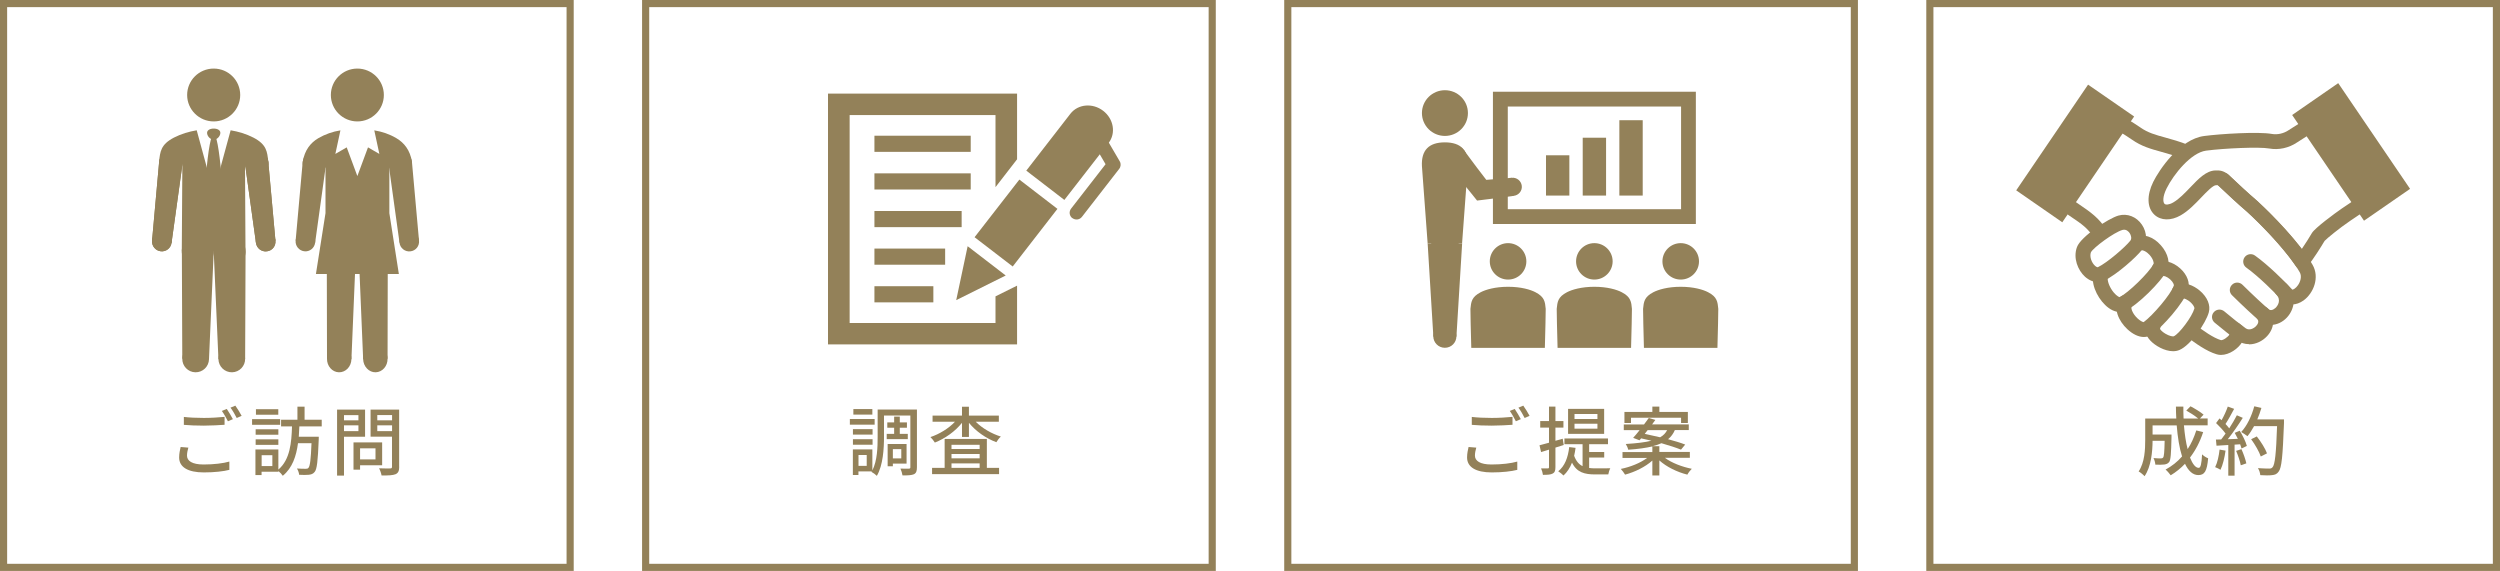 <?xml version="1.0" encoding="UTF-8"?><svg id="_イヤー_2" xmlns="http://www.w3.org/2000/svg" viewBox="0 0 350 79.93"><defs><style>.cls-1{fill:#938159;}.cls-2{fill:none;stroke:#938159;stroke-miterlimit:10;}</style></defs><g id="object"><g><path class="cls-1" d="M26.37,62.66c-.11,.4-.19,.76-.19,1.13,0,.73,.72,1.24,2.32,1.24,1.43,0,2.76-.16,3.61-.41v1.16c-.81,.21-2.09,.36-3.57,.36-2.24,0-3.46-.75-3.46-2.09,0-.58,.12-1.06,.21-1.47l1.09,.09Zm-.63-4.29c.76,.09,1.73,.14,2.8,.14,1,0,2.12-.07,2.9-.15v1.11c-.72,.05-1.92,.12-2.9,.12-1.07,0-1.96-.04-2.8-.11v-1.11Zm6.87,.31l-.7,.3c-.21-.42-.56-1.05-.85-1.45l.69-.28c.26,.38,.64,1.03,.86,1.44Zm1.22-.46l-.69,.3c-.22-.45-.57-1.05-.87-1.45l.68-.28c.29,.39,.68,1.05,.88,1.43Z"/><path class="cls-1" d="M39.22,59.47h-3.93v-.79h3.93v.79Zm2.69,.23c-.02,.47-.04,.96-.08,1.44h2.8s-.01,.29-.01,.42c-.12,3.02-.25,4.14-.57,4.51-.23,.29-.49,.36-.84,.4-.3,.03-.81,.03-1.33,0-.02-.25-.14-.63-.31-.88,.53,.04,1.01,.04,1.24,.04,.18,0,.28-.02,.37-.13,.22-.23,.34-1.17,.43-3.45h-1.89c-.24,1.79-.78,3.46-2.13,4.56-.14-.21-.38-.48-.61-.66v.09h-2.36v.47h-.86v-3.58h3.21v2.81c1.65-1.39,1.84-3.81,1.91-6.04h-1.53v-.94h2.29v-1.83h1v1.83h2.4v.94h-3.15Zm-2.94,1.16h-3.18v-.76h3.18v.76Zm-3.18,.65h3.18v.77h-3.18v-.77Zm3.17-3.45h-3.13v-.77h3.13v.77Zm-.83,5.67h-1.5v1.52h1.5v-1.52Z"/><path class="cls-1" d="M48.16,61.14v5.44h-.97v-9.24h3.92v3.8h-2.95Zm0-3.02v.73h2.02v-.73h-2.02Zm2.02,2.24v-.81h-2.02v.81h2.02Zm.23,4.78v.61h-.92v-3.81h4.01v3.2h-3.09Zm0-2.37v1.55h2.16v-1.55h-2.16Zm5.48,2.57c0,.59-.14,.88-.51,1.05-.4,.16-1.02,.18-1.96,.18-.04-.27-.2-.74-.35-1.01,.67,.03,1.35,.03,1.56,.02,.19,0,.25-.06,.25-.25v-4.2h-3v-3.79h4v8Zm-3.07-7.23v.74h2.07v-.74h-2.07Zm2.07,2.25v-.81h-2.07v.81h2.07Z"/></g><g><path class="cls-1" d="M122.45,59.45h-3.47v-.79h3.47v.79Zm5.92,5.96c0,.53-.09,.81-.41,.98-.33,.15-.85,.17-1.61,.17-.03-.25-.17-.7-.29-.96,.51,.02,1.04,.02,1.18,.01,.16,0,.21-.05,.21-.2v-7.24h-3.69v2.99c0,1.63-.13,3.97-1,5.46-.16-.17-.54-.45-.75-.55l.04-.07h-1.87v.5h-.78v-3.58h2.73v2.94c.69-1.37,.74-3.25,.74-4.7v-3.83h5.5v8.09Zm-6.21-4.57h-2.75v-.76h2.75v.76Zm-2.75,.65h2.75v.77h-2.75v-.77Zm2.72-3.45h-2.66v-.77h2.66v.77Zm-.79,5.66h-1.15v1.52h1.15v-1.52Zm3.84-2.96v-.86h-.96v-.74h.96v-.82h.79v.82h1v.74h-1v.86h1.12v.74h-2.95v-.74h1.04Zm-.18,4.16v.38h-.73v-3.12h2.65v2.74h-1.92Zm0-2.02v1.3h1.18v-1.3h-1.18Z"/><path class="cls-1" d="M136.61,59.05c.89,.9,2.22,1.67,3.51,2.07-.21,.18-.5,.55-.63,.79-1.44-.53-2.89-1.54-3.84-2.72v1.98h-.97v-1.98c-.94,1.2-2.38,2.21-3.8,2.77-.14-.23-.42-.59-.62-.77,1.27-.42,2.57-1.22,3.44-2.15h-3.14v-.86h4.12v-1.24h.97v1.24h4.19v.86h-3.23Zm1.55,6.45h1.71v.88h-9.38v-.88h1.76v-4.05h5.91v4.05Zm-4.95-3.23v.59h3.94v-.59h-3.94Zm3.94,1.29h-3.94v.61h3.94v-.61Zm-3.94,1.94h3.94v-.62h-3.94v.62Z"/></g><g><path class="cls-1" d="M206.68,62.66c-.11,.4-.19,.76-.19,1.13,0,.73,.72,1.24,2.32,1.24,1.43,0,2.76-.16,3.61-.41v1.16c-.81,.21-2.09,.36-3.57,.36-2.24,0-3.46-.75-3.46-2.09,0-.58,.12-1.06,.21-1.47l1.09,.09Zm-.63-4.29c.76,.09,1.73,.14,2.8,.14,1,0,2.12-.07,2.9-.15v1.11c-.72,.05-1.92,.12-2.9,.12-1.07,0-1.96-.04-2.8-.11v-1.11Zm6.87,.31l-.7,.3c-.21-.42-.56-1.05-.85-1.45l.69-.28c.26,.38,.64,1.03,.86,1.44Zm1.22-.46l-.69,.3c-.22-.45-.57-1.05-.87-1.45l.68-.28c.29,.39,.68,1.05,.88,1.43Z"/><path class="cls-1" d="M217.76,62.67v2.73c0,.48-.09,.75-.37,.89-.29,.16-.71,.19-1.38,.19-.02-.23-.14-.65-.26-.9,.42,0,.81,0,.93,0,.13,0,.18-.04,.18-.19v-2.44l-1.11,.34-.22-.95c.37-.1,.84-.22,1.33-.36v-2.12h-1.23v-.91h1.23v-2.03h.9v2.03h1.12v.91h-1.12v1.85l1.02-.29,.14,.88-1.15,.36Zm4.73,2.85c.29,.04,.57,.05,.88,.05s1.68,0,2.07-.01c-.12,.21-.24,.62-.28,.86h-1.82c-1.47,0-2.57-.26-3.26-1.65-.29,.74-.68,1.34-1.19,1.8-.15-.16-.52-.46-.74-.59,.92-.73,1.37-1.91,1.54-3.39l.89,.11c-.05,.39-.12,.76-.2,1.11,.28,.76,.68,1.21,1.18,1.45v-3.07h-2.54v-.8h6.1v.8h-2.64v1.09h2.11v.78h-2.11v1.46Zm2.09-4.78h-5.05v-3.5h5.05v3.5Zm-.94-2.78h-3.21v.7h3.21v-.7Zm0,1.36h-3.21v.69h3.21v-.69Z"/><path class="cls-1" d="M233.09,64.1c.94,.7,2.39,1.26,3.76,1.53-.21,.2-.5,.58-.62,.82-1.43-.36-2.91-1.08-3.92-1.99v2.11h-.98v-2.09c-.98,.88-2.43,1.6-3.82,1.97-.13-.23-.41-.6-.6-.8,1.33-.26,2.76-.84,3.69-1.54h-3.45v-.82h4.18v-.79c-.89,.21-1.99,.37-3.38,.46-.04-.22-.2-.59-.34-.8,1.58-.1,2.74-.24,3.59-.46-.5-.12-.98-.23-1.44-.33l-.23,.27-.89-.34c.28-.3,.59-.68,.91-1.08h-2.22v-.79h2.83c.24-.32,.46-.62,.67-.91l.92,.27c-.15,.2-.31,.42-.46,.63h5.14v.79h-1.95c-.22,.51-.52,.93-.95,1.28,.92,.25,1.78,.5,2.4,.75l-.59,.71c-.67-.27-1.66-.59-2.74-.9-.36,.16-.77,.31-1.25,.42h.96v.8h4.27v.82h-3.49Zm-4.75-4.88h-.92v-1.55h3.91v-.75h.98v.75h3.99v1.55h-.95v-.74h-7.01v.74Zm1.92,1.52c.68,.14,1.42,.31,2.16,.48,.48-.27,.77-.6,.98-1h-2.73l-.41,.52Z"/></g><rect class="cls-2" x=".5" y=".5" width="79.32" height="78.93"/><rect class="cls-2" x="90.39" y=".5" width="79.32" height="78.93"/><rect class="cls-2" x="180.29" y=".5" width="79.32" height="78.93"/><rect class="cls-2" x="270.18" y=".5" width="79.32" height="78.93"/><g><g><ellipse class="cls-1" cx="202.29" cy="15.83" rx="3.22" ry="3.2"/><g><path class="cls-1" d="M211.63,24.89c.71-.08,1.34,.43,1.42,1.13s-.44,1.33-1.15,1.4c-.71,.08-1.34-.43-1.42-1.13-.08-.7,.44-1.33,1.15-1.4Z"/><path class="cls-1" d="M204.93,21c.53,.67,.41,1.63-.25,2.15-.67,.52-1.63,.4-2.15-.27-.52-.67-.41-1.63,.25-2.14,.66-.52,1.63-.4,2.15,.27Z"/><polygon class="cls-1" points="209.45 25.07 211.63 24.89 211.91 27.42 209.73 27.71 208.65 27.85 207.83 27.95 206.79 28.08 205.9 26.97 205.37 26.32 204.42 25.17 202.52 22.88 204.93 21 206.71 23.39 208.08 25.18 209.45 25.07"/></g><g><path class="cls-1" d="M203.9,47.07c0,.9-.72,1.62-1.62,1.62s-1.62-.73-1.62-1.62,.72-1.62,1.62-1.62,1.62,.73,1.62,1.62Z"/><path class="cls-1" d="M204.22,34.04c0,1.07-.86,1.94-1.93,1.94s-1.93-.87-1.93-1.94,.87-1.94,1.93-1.94,1.93,.87,1.93,1.94Z"/><polygon class="cls-1" points="203.9 47.12 200.67 47.12 199.87 34.08 204.7 34.08 203.9 47.12"/></g><path class="cls-1" d="M199.87,34.08l-.8-10.82c-.11-2.21,.95-3.33,3.21-3.33s3.32,1.12,3.21,3.33l-.8,10.82h-4.83Z"/></g><path class="cls-1" d="M237.42,31.36h-28.41V12.84h28.41V31.36Zm-26.33-2.07h24.26V14.91h-24.26v14.39Z"/><g><path class="cls-1" d="M205.98,48.7c-.07-1.73-.12-5.46-.12-5.46,.1-.97,.15-1.66,1.44-2.33,.7-.36,2.01-.76,3.83-.76s3.14,.4,3.83,.76c.64,.33,.98,.67,1.17,1.05,.19,.38,.22,.8,.27,1.28,0,0-.05,3.74-.12,5.46h-10.3Z"/><path class="cls-1" d="M211.13,39.14c1.42,0,2.56-1.14,2.56-2.55s-1.15-2.55-2.56-2.55-2.56,1.14-2.56,2.55,1.15,2.55,2.56,2.55Z"/></g><g><path class="cls-1" d="M218.06,48.7c-.07-1.73-.12-5.46-.12-5.46,.1-.97,.15-1.66,1.44-2.33,.7-.36,2.01-.76,3.83-.76s3.14,.4,3.83,.76c.64,.33,.98,.67,1.16,1.05,.19,.38,.23,.8,.27,1.28,0,0-.05,3.74-.12,5.46h-10.3Z"/><path class="cls-1" d="M223.21,39.14c1.41,0,2.56-1.14,2.56-2.55s-1.15-2.55-2.56-2.55-2.56,1.14-2.56,2.55,1.15,2.55,2.56,2.55Z"/></g><g><path class="cls-1" d="M230.15,48.7c-.07-1.73-.12-5.46-.12-5.46,.1-.97,.15-1.66,1.44-2.33,.7-.36,2.01-.76,3.83-.76s3.14,.4,3.83,.76c.64,.33,.98,.67,1.16,1.05,.19,.38,.22,.8,.27,1.28,0,0-.05,3.74-.12,5.46h-10.3Z"/><path class="cls-1" d="M235.3,39.14c1.42,0,2.56-1.14,2.56-2.55s-1.15-2.55-2.56-2.55-2.56,1.14-2.56,2.55,1.15,2.55,2.56,2.55Z"/></g><g><rect class="cls-1" x="216.44" y="21.74" width="3.27" height="5.64"/><rect class="cls-1" x="221.58" y="19.28" width="3.27" height="8.1"/><rect class="cls-1" x="226.71" y="16.83" width="3.27" height="10.55"/></g></g><g><g><path class="cls-1" d="M33.63,13.3c0,2.04-1.66,3.7-3.71,3.7s-3.72-1.66-3.72-3.7,1.66-3.7,3.72-3.7,3.71,1.66,3.71,3.7Z"/><g><path class="cls-1" d="M24.02,33.97c-.09,.76-.77,1.3-1.52,1.21-.75-.09-1.29-.77-1.21-1.52,.09-.76,.77-1.3,1.52-1.21,.75,.08,1.3,.77,1.21,1.52Z"/><path class="cls-1" d="M25.54,23.01c-.1,.9-.92,1.55-1.81,1.45-.9-.1-1.55-.92-1.44-1.82,.1-.9,.92-1.55,1.82-1.45,.9,.1,1.54,.92,1.44,1.82Z"/><polygon class="cls-1" points="24.02 33.97 21.29 33.67 22.28 22.64 25.54 23.01 24.02 33.97"/></g><g><path class="cls-1" d="M38.56,33.67c.09,.76-.45,1.44-1.21,1.52-.75,.09-1.44-.46-1.52-1.21-.09-.76,.45-1.44,1.21-1.52,.75-.09,1.44,.46,1.52,1.21Z"/><path class="cls-1" d="M37.56,22.64c.1,.9-.54,1.72-1.44,1.82-.9,.1-1.71-.55-1.81-1.45-.1-.9,.54-1.72,1.44-1.82,.9-.1,1.71,.55,1.82,1.45Z"/><polygon class="cls-1" points="38.56 33.67 35.83 33.97 34.31 23.01 37.56 22.64 38.56 33.67"/></g><path class="cls-1" d="M29.92,26.98l-2.38-8.74c-1.07,.18-2.17,.5-3.18,1.02-1.87,.97-1.94,1.98-2.09,3.38l3.26,.37-.08,12.14,4.46,.09,4.46-.09-.07-12.14,3.26-.37c-.15-1.41-.22-2.41-2.09-3.38-1.01-.52-2.11-.84-3.18-1.02l-2.38,8.74Z"/><g><path class="cls-1" d="M30.18,19.15l-.26,.27-.26-.27c-.39,.72-.87,5.1-.8,6.07,.07,.97,1.06,2.04,1.06,2.04,0,0,1-1.07,1.06-2.04,.07-.97-.41-5.35-.8-6.07Z"/><path class="cls-1" d="M29.92,18c-.51,0-.93,.22-.93,.6,0,.43,.42,.95,.93,.95s.93-.52,.93-.95c0-.38-.42-.6-.93-.6Z"/></g><g><path class="cls-1" d="M24.02,33.97c-.09,.76-.77,1.3-1.52,1.21-.75-.09-1.29-.77-1.21-1.52,.09-.76,.77-1.3,1.52-1.21,.75,.08,1.3,.77,1.21,1.52Z"/><path class="cls-1" d="M25.54,23.01c-.1,.9-.92,1.55-1.81,1.45-.9-.1-1.55-.92-1.44-1.82,.1-.9,.92-1.55,1.82-1.45,.9,.1,1.54,.92,1.44,1.82Z"/><polygon class="cls-1" points="24.02 33.97 21.29 33.67 22.28 22.64 25.54 23.01 24.02 33.97"/></g><g><path class="cls-1" d="M38.56,33.67c.09,.76-.45,1.44-1.21,1.52-.75,.09-1.44-.46-1.52-1.21-.09-.76,.45-1.44,1.21-1.52,.75-.09,1.44,.46,1.52,1.21Z"/><path class="cls-1" d="M37.56,22.64c.1,.9-.54,1.72-1.44,1.82-.9,.1-1.71-.55-1.81-1.45-.1-.9,.54-1.72,1.44-1.82,.9-.1,1.71,.55,1.82,1.45Z"/><polygon class="cls-1" points="38.56 33.67 35.83 33.97 34.31 23.01 37.56 22.64 38.56 33.67"/></g><g><path class="cls-1" d="M29.26,50.28c-.02,1.04-.87,1.86-1.91,1.84-1.03-.02-1.85-.88-1.83-1.91,.02-1.04,.87-1.86,1.91-1.84,1.03,.02,1.85,.88,1.83,1.91Z"/><path class="cls-1" d="M29.92,35.23c-.02,1.23-1.04,2.22-2.28,2.19-1.23-.03-2.21-1.05-2.19-2.28,.02-1.24,1.04-2.22,2.28-2.19,1.23,.02,2.21,1.05,2.19,2.28Z"/><polygon class="cls-1" points="29.26 50.28 25.52 50.21 25.46 35.15 29.92 35.23 29.26 50.28"/></g><g><path class="cls-1" d="M34.32,50.21c.02,1.04-.8,1.89-1.83,1.91-1.03,.02-1.89-.8-1.91-1.84-.02-1.04,.8-1.89,1.83-1.91,1.03-.02,1.89,.8,1.91,1.84Z"/><path class="cls-1" d="M34.38,35.15c.03,1.24-.95,2.26-2.19,2.28-1.23,.02-2.25-.96-2.27-2.19-.03-1.24,.95-2.26,2.19-2.28,1.23-.02,2.25,.96,2.27,2.19Z"/><polygon class="cls-1" points="34.32 50.21 30.58 50.28 29.92 35.23 34.38 35.15 34.32 50.21"/></g></g><g><path class="cls-1" d="M53.74,13.3c0,2.04-1.66,3.7-3.71,3.7s-3.71-1.66-3.71-3.7,1.66-3.7,3.71-3.7,3.71,1.66,3.71,3.7Z"/><g><path class="cls-1" d="M49.2,50.28c-.02,1.04-.8,1.86-1.75,1.84-.94-.02-1.69-.87-1.67-1.91,.02-1.04,.8-1.86,1.75-1.84,.95,.02,1.69,.87,1.67,1.91Z"/><path class="cls-1" d="M49.83,35.23c-.02,1.24-.96,2.22-2.08,2.2-1.12-.02-2.02-1.04-1.99-2.28,.03-1.24,.96-2.22,2.08-2.2,1.13,.02,2.02,1.04,1.99,2.28Z"/><polygon class="cls-1" points="49.2 50.28 45.78 50.21 45.75 35.15 49.83 35.23 49.2 50.28"/></g><g><path class="cls-1" d="M54.26,50.21c.02,1.04-.73,1.89-1.67,1.91-.94,.02-1.72-.81-1.75-1.84-.02-1.04,.73-1.89,1.67-1.91,.94-.02,1.73,.81,1.75,1.84Z"/><path class="cls-1" d="M54.29,35.15c.03,1.23-.87,2.26-1.99,2.28-1.13,.02-2.06-.96-2.08-2.2-.02-1.24,.87-2.25,2-2.28,1.12-.02,2.06,.96,2.08,2.2Z"/><polygon class="cls-1" points="54.26 50.21 50.84 50.28 50.21 35.23 54.29 35.15 54.26 50.21"/></g><g><path class="cls-1" d="M44.12,33.97c-.09,.76-.77,1.3-1.52,1.21-.75-.09-1.29-.77-1.21-1.52,.09-.76,.77-1.3,1.52-1.21,.75,.08,1.3,.77,1.21,1.52Z"/><path class="cls-1" d="M45.64,23.01c-.1,.9-.92,1.55-1.82,1.45-.9-.1-1.54-.92-1.44-1.82,.1-.9,.92-1.55,1.81-1.45,.9,.1,1.55,.92,1.44,1.82Z"/><polygon class="cls-1" points="44.12 33.97 41.39 33.67 42.38 22.64 45.64 23.01 44.12 33.97"/></g><g><path class="cls-1" d="M58.66,33.67c.09,.76-.45,1.44-1.21,1.52-.75,.09-1.44-.46-1.52-1.21-.09-.76,.46-1.44,1.21-1.52,.75-.09,1.44,.46,1.52,1.21Z"/><path class="cls-1" d="M57.67,22.64c.1,.9-.54,1.72-1.44,1.82-.9,.1-1.71-.55-1.82-1.45-.1-.9,.54-1.72,1.44-1.82,.9-.1,1.71,.55,1.82,1.45Z"/><polygon class="cls-1" points="58.66 33.67 55.93 33.97 54.41 23.01 57.67 22.64 58.66 33.67"/></g><path class="cls-1" d="M54.49,23.46l3.18-.81c-.25-1.63-1.1-2.67-2.17-3.3-.98-.58-2.03-.93-3.1-1.1l.71,3.3-1.59-.92-1.49,4.02-1.49-4.02-1.59,.92,.71-3.3c-1.07,.17-2.12,.53-3.1,1.1-1.07,.63-1.92,1.67-2.17,3.3l3.18,.81v6.38l-1.34,8.52h11.61l-1.33-8.52v-6.38Z"/></g></g><g><path class="cls-1" d="M293.15,33.31c-.81-1.34-1.74-1.97-3.15-2.92-.25-.17-.51-.35-.79-.54l1.2-1.7c.27,.19,.52,.36,.77,.53,1.45,.99,2.71,1.84,3.76,3.56l-1.79,1.07Z"/><path class="cls-1" d="M310.94,49.69c-.21,0-.41-.03-.61-.09-1.41-.42-2.95-1.52-4.13-2.42-.46-.35-.54-1-.19-1.45,.35-.45,1-.54,1.46-.19,.96,.74,2.37,1.75,3.46,2.08,.3,.05,1.02-.46,1.2-.8-.3-.39-.29-.95,.06-1.33,.39-.42,1.05-.45,1.47-.07,.67,.61,.77,1.54,.27,2.42-.56,.98-1.83,1.85-3,1.85Zm1.32-2.74h0Z"/><path class="cls-1" d="M314.86,48.18c-.57,0-1.15-.16-1.69-.55-.88-.64-1.93-1.47-3.12-2.46-.44-.37-.5-1.03-.12-1.46,.37-.44,1.03-.49,1.47-.12,1.15,.97,2.16,1.76,3,2.37,.51,.37,1.17,0,1.46-.32,.24-.26,.46-.65,.13-1.03-.37-.44-.32-1.09,.12-1.46,.44-.37,1.1-.32,1.47,.12,.95,1.12,.88,2.64-.19,3.79-.63,.68-1.56,1.15-2.52,1.15Z"/><path class="cls-1" d="M317.92,45.47c-.57,0-1.13-.19-1.61-.57-.72-.59-2.33-2.09-3.83-3.57-.41-.4-.41-1.06,0-1.46,.4-.41,1.06-.41,1.47,0,1.44,1.42,3.02,2.89,3.69,3.44,.42,.34,.99-.26,1.01-.28,.14-.16,.83-.98,.01-1.82-.4-.41-.39-1.07,.03-1.47,.42-.4,1.08-.38,1.47,.03,1.46,1.51,1.11,3.49,.02,4.67-.64,.69-1.46,1.05-2.26,1.05Z"/><path class="cls-1" d="M320.92,42.62c-.59,0-1.14-.24-1.58-.71-.85-.93-3.15-3.23-4.85-4.44-.47-.33-.58-.98-.25-1.45,.33-.47,.99-.58,1.46-.24,1.78,1.26,4.12,3.57,5.19,4.73,.02,.02,.03,.03,.04,.04,.09,.01,.46-.15,.79-.63,.32-.46,.58-1.21,.24-1.81-1.67-2.9-5.53-6.78-7.33-8.43-1.45-1.24-2.65-2.38-3.7-3.37l-.37-.35c-.42-.39-.43-1.05-.04-1.47,.4-.41,1.05-.43,1.47-.04l.37,.35c1.04,.98,2.21,2.09,3.65,3.32,2.05,1.88,5.96,5.84,7.75,8.95,1.02,1.77,.14,3.97-1.26,4.99-.52,.37-1.06,.56-1.58,.56Z"/><path class="cls-1" d="M305.64,22.24c-1.17-.46-2.19-.74-3.08-.99-1.48-.41-2.75-.76-4.1-1.71-.98-.69-2.55-1.58-2.57-1.58l1.03-1.8c.07,.04,1.68,.95,2.74,1.69,1.05,.74,2.11,1.03,3.46,1.4,.95,.26,2.02,.56,3.29,1.06l-.77,1.93Z"/><path class="cls-1" d="M293.68,39.49c-.61,0-1.23-.26-1.78-.75-.99-.9-1.7-2.61-1.12-4.16h0c.55-1.47,4.42-4.01,5.8-4.4,1.24-.35,2.53,.16,3.29,1.28,.76,1.12,.77,2.53,.03,3.49-.88,1.13-3.59,3.51-5.29,4.33-.3,.14-.61,.21-.93,.21Zm-.95-4.18c-.23,.64,.11,1.48,.57,1.9,.18,.16,.34,.22,.4,.2,1.33-.64,3.84-2.82,4.55-3.72,.22-.28,.11-.75-.1-1.06-.12-.18-.47-.59-1-.44-1.18,.33-4.08,2.47-4.42,3.13Z"/><path class="cls-1" d="M296.77,43.68c-.67,0-1.38-.33-2.05-.98-1.21-1.18-2.16-3.25-1.52-4.76l1.92,.81c-.12,.29,0,.97,.46,1.72,.45,.73,.96,1.09,1.16,1.13,1.2-.58,4.1-3.4,4.76-4.64,.06-.11-.02-.66-.54-1.25-.38-.43-.96-.8-1.38-.64l-.74-1.94c1.21-.46,2.62,0,3.68,1.21,1.04,1.17,1.36,2.58,.82,3.59-.82,1.54-4.07,4.8-5.79,5.58-.25,.11-.51,.17-.79,.17Z"/><path class="cls-1" d="M304.24,49.17c-1.19,0-2.53-.77-3.21-1.51-.75-.81-.93-1.73-.51-2.52,.27-.51,.9-.7,1.41-.42,.48,.25,.68,.83,.47,1.32,.06,.13,.29,.4,.74,.67,.56,.34,1.04,.41,1.17,.38,.78-.34,2.59-2.75,2.91-3.91,.02-.07-.06-.39-.47-.79-.5-.49-1.06-.67-1.21-.62-.52,.23-1.14,0-1.38-.52-.24-.52,0-1.14,.52-1.37,1.13-.51,2.44,.09,3.29,.81,1.07,.91,1.54,2.05,1.26,3.05-.42,1.5-2.51,4.58-4.11,5.26-.28,.12-.58,.17-.89,.17Z"/><path class="cls-1" d="M300.15,47.18c-.74,0-1.56-.38-2.34-1.11-1.2-1.13-2.02-2.9-1.14-4.29,.31-.48,.95-.63,1.44-.32,.49,.31,.63,.95,.32,1.43-.08,.13-.05,.48,.22,.94,.45,.76,1.18,1.24,1.46,1.27,1.29-.94,3.82-3.9,4.23-5.12,.03-.09-.07-.46-.51-.86-.47-.42-.96-.55-1.12-.48-.53,.23-1.14,0-1.38-.53-.23-.52,0-1.14,.53-1.37,.99-.44,2.32-.11,3.37,.84,1,.9,1.42,2.07,1.09,3.05-.61,1.84-3.59,5.16-5.06,6.2-.33,.23-.71,.35-1.11,.35Z"/><path class="cls-1" d="M322.26,37.68h-.03c-.34,0-.65-.18-.84-.46-1.89-2.79-5.14-6.06-6.77-7.54-1.49-1.28-2.71-2.44-3.79-3.45l-.16-.15c-.13-.12-.18-.15-.18-.15-.02,0-.17,0-.26,0-.43,.01-1.36,.99-2.05,1.71-.84,.88-1.79,1.88-2.89,2.51-1.36,.78-2.77,.75-3.67-.09-1.04-.97-1.1-2.7-.16-4.61,.81-1.63,3.67-5.96,7.12-6.41,2.27-.3,7.6-.63,9.48-.29,.78,.14,1.67-.06,2.37-.54,1.03-.67,2.62-1.67,2.62-1.67l1.12,1.75s-1.58,1-2.58,1.65c-1.15,.78-2.58,1.09-3.9,.85-1.38-.25-6.22-.04-8.84,.3-2.11,.28-4.54,3.31-5.52,5.28-.61,1.22-.51,1.97-.29,2.17,.16,.15,.6,.15,1.2-.19,.84-.48,1.64-1.33,2.42-2.14,1.13-1.19,2.21-2.31,3.49-2.35,.65-.02,1.21,.02,1.94,.71l.16,.15c1.06,1,2.26,2.14,3.74,3.41,1.49,1.36,4.24,4.11,6.25,6.74,.56-.81,1.06-1.63,1.43-2.25,.42-.7,3.18-2.74,4.2-3.44l2.22-1.49,1.17,1.72-2.21,1.49c-1.55,1.05-3.3,2.49-3.61,2.83-.57,.96-1.44,2.34-2.37,3.55-.2,.26-.5,.41-.83,.41Z"/><polygon class="cls-1" points="298.78 16.31 292.33 11.85 282.27 26.65 288.72 31.12 298.78 16.31"/><polygon class="cls-1" points="320.9 16.1 327.35 11.64 337.41 26.44 330.96 30.9 320.9 16.1"/></g><g><g><path class="cls-1" d="M150.12,30.54c-.42-.32-.49-.92-.17-1.33l4.83-6.22-1.41-2.41c-.27-.45-.11-1.04,.35-1.3,.46-.26,1.04-.11,1.31,.34l1.73,2.96c.2,.33,.17,.75-.07,1.06l-5.22,6.72c-.32,.42-.92,.49-1.34,.17Z"/><polygon class="cls-1" points="135.47 34.47 133.87 42.02 140.8 38.57 135.47 34.47"/><g><polygon class="cls-1" points="142.71 25.14 142.71 25.14 136.44 33.21 141.78 37.31 148.04 29.24 142.71 25.14"/><path class="cls-1" d="M143.68,23.89l5.33,4.1,6.19-7.97c1.06-1.36,.72-3.38-.76-4.51-1.47-1.13-3.52-.95-4.58,.41l-6.18,7.97h0Z"/></g></g><rect class="cls-1" x="122.42" y="19" width="13.48" height="2.26"/><rect class="cls-1" x="122.42" y="24.27" width="13.48" height="2.26"/><rect class="cls-1" x="122.42" y="29.54" width="12.21" height="2.26"/><rect class="cls-1" x="122.42" y="40.07" width="8.25" height="2.26"/><rect class="cls-1" x="122.42" y="34.8" width="9.9" height="2.26"/><polygon class="cls-1" points="139.37 41.49 139.37 45.22 118.95 45.22 118.95 16.11 139.37 16.11 139.37 26.2 142.39 22.3 142.39 13.1 115.92 13.1 115.92 48.22 142.39 48.22 142.39 39.99 139.37 41.49"/></g><g><path class="cls-1" d="M308.44,60.5c-.44,1.36-1.07,2.55-1.84,3.56,.36,.9,.77,1.44,1.22,1.44,.27,0,.4-.54,.47-1.89,.23,.23,.58,.45,.85,.55-.16,1.85-.52,2.35-1.38,2.35-.77,0-1.39-.59-1.86-1.58-.6,.63-1.27,1.17-2,1.61-.15-.21-.5-.62-.72-.8,.88-.48,1.66-1.09,2.31-1.84-.38-1.19-.62-2.7-.75-4.34h-3.38v1.27h2.65v.38c-.05,2.28-.11,3.19-.33,3.48-.19,.22-.39,.3-.68,.34-.26,.04-.74,.04-1.25,.02-.02-.28-.12-.66-.26-.92,.43,.04,.85,.05,1.02,.05,.15,0,.25-.03,.33-.13,.12-.15,.18-.75,.21-2.34h-1.69c-.01,1.49-.19,3.6-1.12,4.96-.17-.2-.6-.55-.83-.67,.85-1.26,.92-3.07,.92-4.43v-2.98h4.35c-.03-.55-.05-1.12-.05-1.67h1.04c0,.57,0,1.13,.03,1.67h2.04c-.41-.35-1.1-.8-1.66-1.11l.59-.6c.62,.33,1.42,.81,1.83,1.17l-.51,.54h1.08v.96h-3.32c.11,1.25,.27,2.39,.52,3.33,.51-.78,.9-1.65,1.21-2.62l.99,.24Z"/><path class="cls-1" d="M311.58,63.08c-.14,.99-.38,2.01-.71,2.69-.16-.12-.55-.29-.75-.37,.32-.63,.52-1.56,.62-2.46l.83,.15Zm1.96-2.81c.43,.68,.87,1.58,1.02,2.16l-.75,.36c-.04-.17-.11-.37-.19-.59l-.78,.05v4.34h-.88v-4.29c-.6,.03-1.16,.06-1.65,.1l-.08-.86,.74-.02c.2-.25,.4-.53,.61-.82-.33-.46-.87-1.03-1.33-1.47l.48-.65c.09,.08,.19,.17,.29,.25,.33-.58,.68-1.34,.87-1.91l.89,.32c-.38,.72-.83,1.55-1.21,2.12,.2,.21,.38,.42,.52,.61,.41-.63,.79-1.28,1.07-1.83l.83,.36c-.6,.96-1.4,2.12-2.1,2.99l1.41-.05c-.14-.29-.29-.58-.44-.84l.71-.3Zm.26,2.61c.29,.63,.57,1.45,.69,1.99l-.78,.27c-.1-.55-.38-1.38-.65-2.02l.74-.24Zm5.96-3.66c-.18,4.64-.32,6.29-.76,6.82-.25,.35-.52,.44-.93,.48-.36,.05-1,.04-1.63,0-.02-.28-.14-.71-.33-.98,.69,.05,1.32,.06,1.58,.06,.22,0,.34-.04,.46-.18,.34-.34,.51-1.9,.64-5.76h-3.22c-.29,.54-.6,1.02-.93,1.41-.19-.17-.63-.45-.87-.59,.8-.85,1.46-2.22,1.83-3.6l1,.23c-.16,.55-.36,1.09-.58,1.61h3.74v.47Zm-3.25,4.69c-.21-.64-.79-1.66-1.35-2.42l.79-.39c.57,.72,1.2,1.72,1.43,2.37l-.87,.44Z"/></g></g></svg>